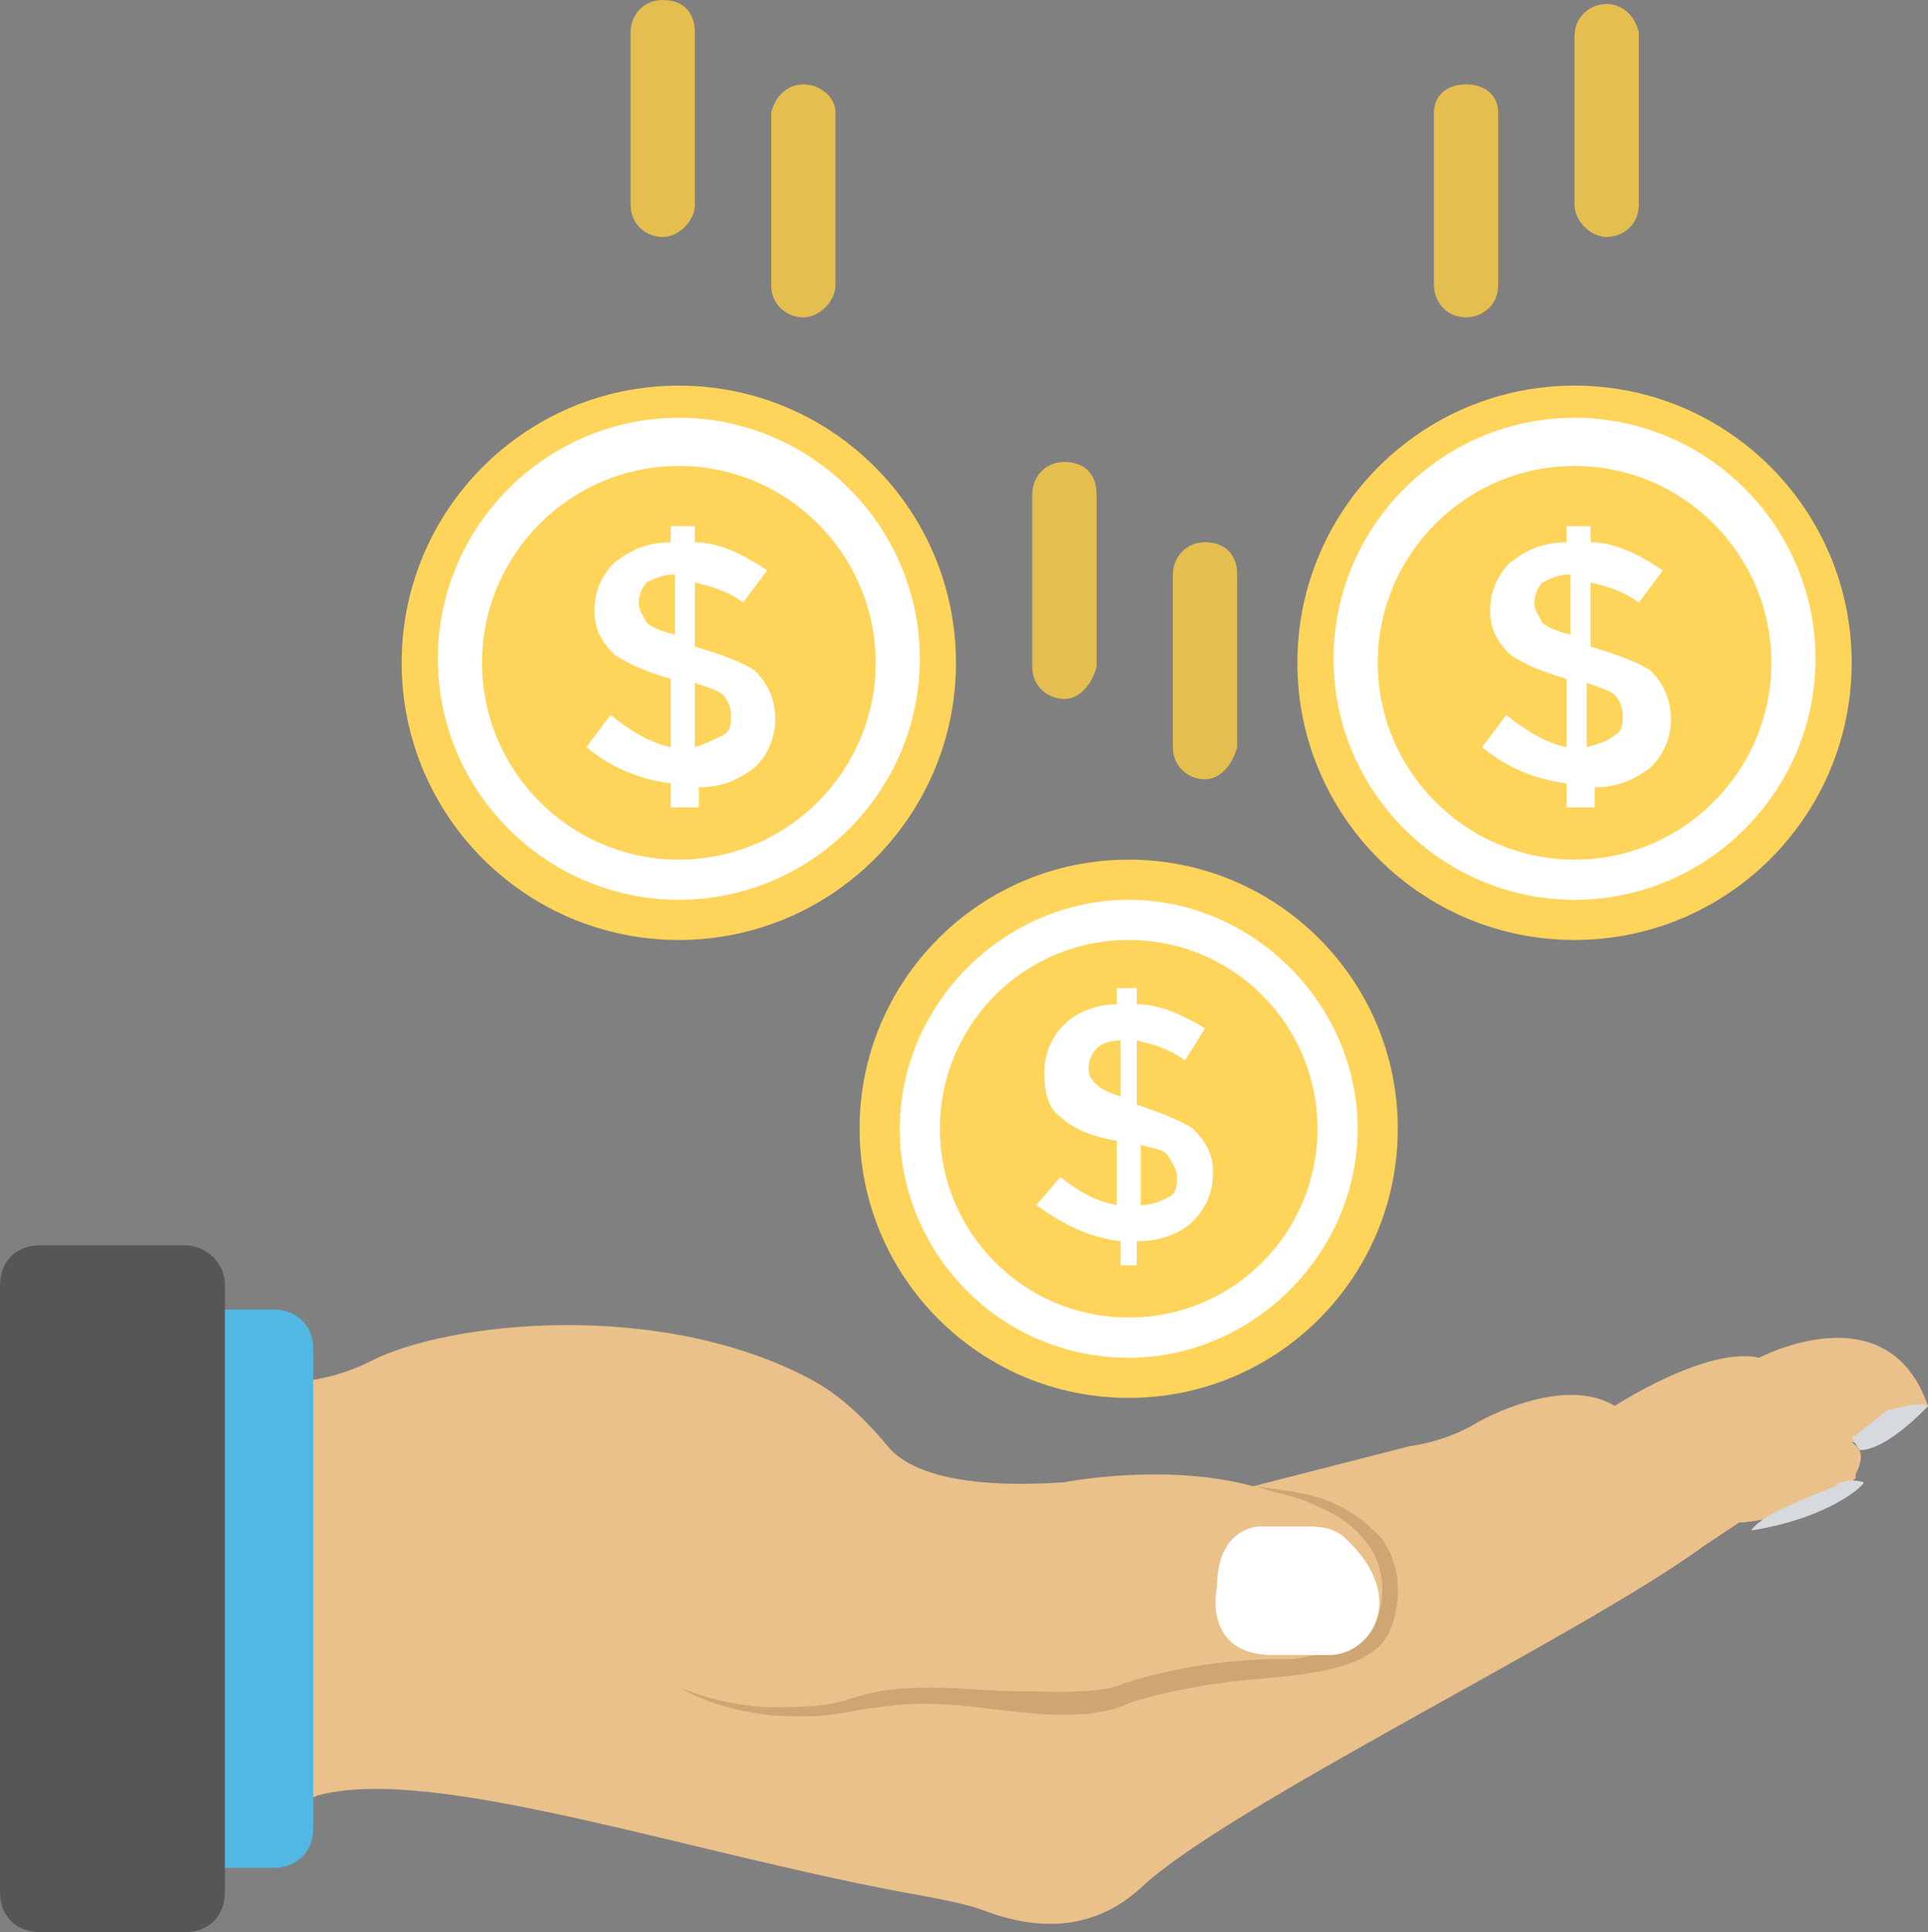 <?xml version="1.0" encoding="UTF-8"?><svg xmlns="http://www.w3.org/2000/svg" xmlns:xlink="http://www.w3.org/1999/xlink" height="48.1" preserveAspectRatio="xMidYMid meet" version="1.0" viewBox="0.0 -0.1 48.0 48.1" width="48.0" zoomAndPan="magnify"><rect x="0.0" y="-0.1" width="48.0" height="48.1" fill="#808080" stroke="none"/><g><g><g><g id="change1_1"><path d="M48,34.9C48,34.8,48,34.8,48,34.9c-1-2.9-4.2-1.2-4.2-1.2c-1.3-0.3-3.6,1.2-3.6,1.2 c-1.3-0.8-3.4,0.4-3.4,0.4c-0.8,0.5-1.7,0.6-1.7,0.6l-3.9,1c-2.2-0.6-4.7-0.1-4.7-0.1c-2.9,0.2-4-0.4-4.4-0.9 c-0.5-0.6-1.1-1.2-1.8-1.6c-3.8-2.1-9.2-1.5-11.1-0.5c-1,0.5-1.9,0.5-1.9,0.5c-1.2-0.2-2.1-0.1-2.7,0c-0.3,0-0.6,0.1-0.9,0.1V45 c0.1,0,0.2,0,0.2,0c1.1,0.1,2.6-0.1,3.3-0.2c0.2,0,0.5-0.1,0.7-0.2c2.9-0.8,9.4,1.5,15.1,2.5c0.5,0.1,1.1,0.2,1.6,0.4 c1.4,0.5,2.7,0.4,3.8-0.6c2.1-2,11-6.3,14-8.5l0.9-0.6c0,0,0,0,0.1,0c1.9-0.2,2.8-1.1,2.8-1.1c0,0,0,0,0-0.1 c0.3-0.6,0-0.7-0.1-0.8l0,0C47,36,48,34.9,48,34.9z" fill="#EAC08B"/></g><g id="change2_1"><path d="M16.9,41.9c0.7,0.3,1.6,0.5,2.4,0.5c1.7,0,1.6-0.2,2.6-0.4c1.3-0.2,2.4,0,3.4,0c0.7,0,2.1,0.1,2.7-0.2 l0,0l0,0c0.6-0.2,1.5-0.4,2.3-0.5c0.9-0.1,1.2-0.1,1.9-0.1l0,0c0.6-0.1,1.8-0.3,2-0.8c0.3-0.6,0.3-1.4-0.1-2 c-0.3-0.4-0.6-0.7-1.3-1c-0.6-0.3-1-0.3-1.5-0.5c0.6,0.1,0.9,0.1,1.6,0.3c0.8,0.3,1.1,0.6,1.5,1c0.5,0.7,0.5,1.6,0.2,2.3l0,0 c-0.5,1.2-3,1.1-4.2,1.3c-0.8,0.1-1.7,0.3-2.3,0.5l0,0c-0.8,0.4-2.1,0.3-2.9,0.2c-1-0.1-2-0.3-3.3-0.1c-1,0.1-1.1,0.3-2.7,0.2 C18.2,42.5,17.4,42.2,16.9,41.9z" fill="#CFA572"/></g><g id="change3_6"><path d="M30.3,39.4c0,0-0.4,1.7,1.4,1.7l1.4,0c1,0,2-1.4,0.4-2.9c-0.2-0.2-0.5-0.3-0.9-0.3h-1.2 C31.5,37.9,30.3,37.8,30.3,39.4z" fill="#FFF"/></g><g id="change4_1"><path d="M46.4,36.8C46.4,36.8,46.4,36.8,46.4,36.8c0,0.1-0.9,0.9-2.8,1.2c0.2-0.3,0.8-0.6,2.1-1.1 C45.7,36.8,46.1,36.7,46.4,36.8z" fill="#D7DADC"/></g><g id="change4_2"><path d="M48,34.9c0,0-1,1.1-1.7,1.1l-0.2-0.3l0.9-0.7C47.5,34.9,47.8,34.8,48,34.9C48,34.8,48,34.8,48,34.9z" fill="#D7DADC"/></g></g><g id="change5_1"><path d="M6.8,32.5H1.5v13.9h5.3c0.6,0,1-0.4,1-1V33.5C7.8,32.9,7.4,32.5,6.8,32.5z" fill="#51B7E3"/></g><g id="change6_1"><path d="M4.6,30.9H1c-0.6,0-1,0.4-1,1V47c0,0.6,0.4,1,1,1h3.6c0.6,0,1-0.4,1-1V31.9C5.6,31.3,5.1,30.9,4.6,30.9z" fill="#565656"/></g></g><g><g><g id="change7_1"><circle cx="28.1" cy="28" fill="#FFD45A" r="6.7"/></g><g id="change3_1"><path d="M28.1,33.7c-3.2,0-5.7-2.6-5.7-5.7s2.6-5.7,5.7-5.7s5.7,2.6,5.7,5.7S31.2,33.7,28.1,33.7z M28.1,23.3 c-2.6,0-4.7,2.1-4.7,4.7s2.1,4.7,4.7,4.7s4.7-2.1,4.7-4.7S30.7,23.3,28.1,23.3z" fill="#FFF"/></g><g id="change3_5"><path d="M27.9,31.4v-0.6c-0.8-0.1-1.4-0.4-2.1-0.9l0.6-0.7c0.5,0.4,0.9,0.6,1.4,0.7v-1.6 c-0.6-0.1-1.1-0.3-1.4-0.6c-0.3-0.2-0.4-0.6-0.4-1.1c0-0.5,0.2-0.9,0.5-1.2c0.3-0.3,0.8-0.5,1.3-0.5v-0.4h0.5v0.4 c0.6,0,1.2,0.3,1.7,0.6l-0.5,0.8c-0.4-0.3-0.8-0.4-1.2-0.5v1.6h0c0.6,0.2,1.1,0.4,1.4,0.6c0.3,0.3,0.5,0.6,0.5,1.1 c0,0.5-0.2,0.9-0.5,1.2c-0.3,0.3-0.8,0.5-1.4,0.5v0.6H27.9z M27.3,26c-0.1,0.1-0.2,0.3-0.2,0.5c0,0.2,0.1,0.3,0.2,0.4 c0.1,0.1,0.3,0.2,0.6,0.3v-1.4C27.6,25.8,27.4,25.9,27.3,26z M29.1,29.7c0.2-0.1,0.2-0.3,0.2-0.5c0-0.2-0.1-0.3-0.2-0.5 s-0.4-0.2-0.7-0.3v1.5C28.7,29.9,28.9,29.8,29.1,29.7z" fill="#FFF"/></g></g><g><g id="change7_3"><circle cx="16.9" cy="16.4" fill="#FFD45A" r="6.9"/></g><g id="change3_4"><path d="M16.9,22.3c-3.3,0-6-2.7-6-6s2.7-6,6-6s6,2.7,6,6S20.2,22.3,16.9,22.3z M16.9,11.5 c-2.7,0-4.9,2.2-4.9,4.9s2.2,4.9,4.9,4.9s4.9-2.2,4.9-4.9S19.6,11.5,16.9,11.5z" fill="#FFF"/></g><g id="change3_2"><path d="M16.7,20v-0.6c-0.8-0.1-1.5-0.4-2.1-0.9l0.6-0.8c0.5,0.4,1,0.7,1.5,0.8v-1.7c-0.7-0.2-1.1-0.4-1.4-0.6 c-0.3-0.3-0.5-0.6-0.5-1.1s0.2-0.9,0.5-1.2c0.4-0.3,0.8-0.5,1.4-0.5v-0.4h0.6v0.4c0.6,0,1.2,0.3,1.8,0.7l-0.6,0.8 c-0.4-0.3-0.8-0.4-1.2-0.5v1.6h0c0.7,0.2,1.2,0.4,1.5,0.6c0.3,0.3,0.5,0.7,0.5,1.2c0,0.5-0.2,0.9-0.5,1.2 c-0.4,0.3-0.8,0.5-1.4,0.5V20H16.7z M16.1,14.4c-0.1,0.1-0.2,0.3-0.2,0.5s0.1,0.3,0.2,0.5c0.1,0.1,0.3,0.2,0.7,0.3v-1.5 C16.5,14.2,16.3,14.3,16.1,14.4z M18,18.2c0.2-0.1,0.2-0.3,0.2-0.5c0-0.2-0.1-0.4-0.2-0.5c-0.1-0.1-0.4-0.2-0.7-0.3v1.6 C17.6,18.4,17.8,18.3,18,18.2z" fill="#FFF"/></g></g><g><g id="change7_2"><circle cx="39.2" cy="16.4" fill="#FFD45A" r="6.9"/></g><g id="change3_3"><path d="M39.2,22.3c-3.3,0-6-2.7-6-6s2.7-6,6-6s6,2.7,6,6S42.5,22.3,39.2,22.3z M39.2,11.5 c-2.7,0-4.9,2.2-4.9,4.9s2.2,4.9,4.9,4.9s4.9-2.2,4.9-4.9S41.9,11.5,39.2,11.5z" fill="#FFF"/></g><g id="change3_7"><path d="M39,20v-0.6c-0.8-0.1-1.5-0.4-2.1-0.9l0.6-0.8c0.5,0.4,1,0.7,1.5,0.8v-1.7c-0.7-0.2-1.1-0.4-1.4-0.6 c-0.3-0.3-0.5-0.6-0.5-1.1s0.2-0.9,0.5-1.2c0.4-0.3,0.8-0.5,1.4-0.5v-0.4h0.6v0.4c0.6,0,1.2,0.3,1.8,0.7l-0.6,0.8 c-0.4-0.3-0.8-0.4-1.2-0.5v1.6h0c0.7,0.2,1.2,0.4,1.5,0.6c0.3,0.3,0.5,0.7,0.5,1.2c0,0.5-0.2,0.9-0.5,1.2 c-0.4,0.3-0.8,0.5-1.4,0.5V20H39z M38.4,14.4c-0.1,0.1-0.2,0.3-0.2,0.5s0.1,0.3,0.2,0.5c0.1,0.1,0.3,0.2,0.7,0.3v-1.5 C38.8,14.2,38.6,14.3,38.4,14.4z M40.2,18.2c0.2-0.1,0.2-0.3,0.2-0.5c0-0.2-0.1-0.4-0.2-0.5c-0.1-0.1-0.4-0.2-0.7-0.3v1.6 C39.9,18.4,40.1,18.3,40.2,18.2z" fill="#FFF"/></g></g><g><g id="change8_1"><path d="M40,5.8c0.4,0,0.8-0.3,0.8-0.8V0.7C40.7,0.3,40.4,0,40,0s-0.8,0.3-0.8,0.8V5C39.2,5.4,39.6,5.8,40,5.8z" fill="#E5BE50"/></g><g id="change8_4"><path d="M36.5,7.8c0.4,0,0.8-0.3,0.8-0.8V2.7c0-0.4-0.3-0.7-0.8-0.7s-0.8,0.3-0.8,0.7V7 C35.7,7.4,36,7.8,36.5,7.8z" fill="#E5BE50"/></g></g><g><g id="change8_5"><path d="M16.5,5.8c-0.4,0-0.8-0.3-0.8-0.8V0.7c0-0.4,0.3-0.8,0.8-0.8s0.8,0.3,0.8,0.8V5 C17.3,5.4,16.9,5.8,16.5,5.8z" fill="#E5BE50"/></g><g id="change8_3"><path d="M20,7.8c-0.4,0-0.8-0.3-0.8-0.8V2.7C19.3,2.3,19.6,2,20,2s0.8,0.3,0.8,0.7V7C20.8,7.4,20.4,7.8,20,7.8z" fill="#E5BE50"/></g></g><g><g id="change8_6"><path d="M26.5,17.3c-0.4,0-0.8-0.3-0.8-0.8v-4.3c0-0.4,0.3-0.8,0.8-0.8s0.8,0.3,0.8,0.8v4.3 C27.2,16.9,26.9,17.3,26.5,17.3z" fill="#E5BE50"/></g><g id="change8_2"><path d="M30,19.3c-0.4,0-0.8-0.3-0.8-0.8v-4.3c0-0.4,0.3-0.8,0.8-0.8s0.8,0.3,0.8,0.8v4.3 C30.7,18.9,30.4,19.3,30,19.3z" fill="#E5BE50"/></g></g></g></g></svg>